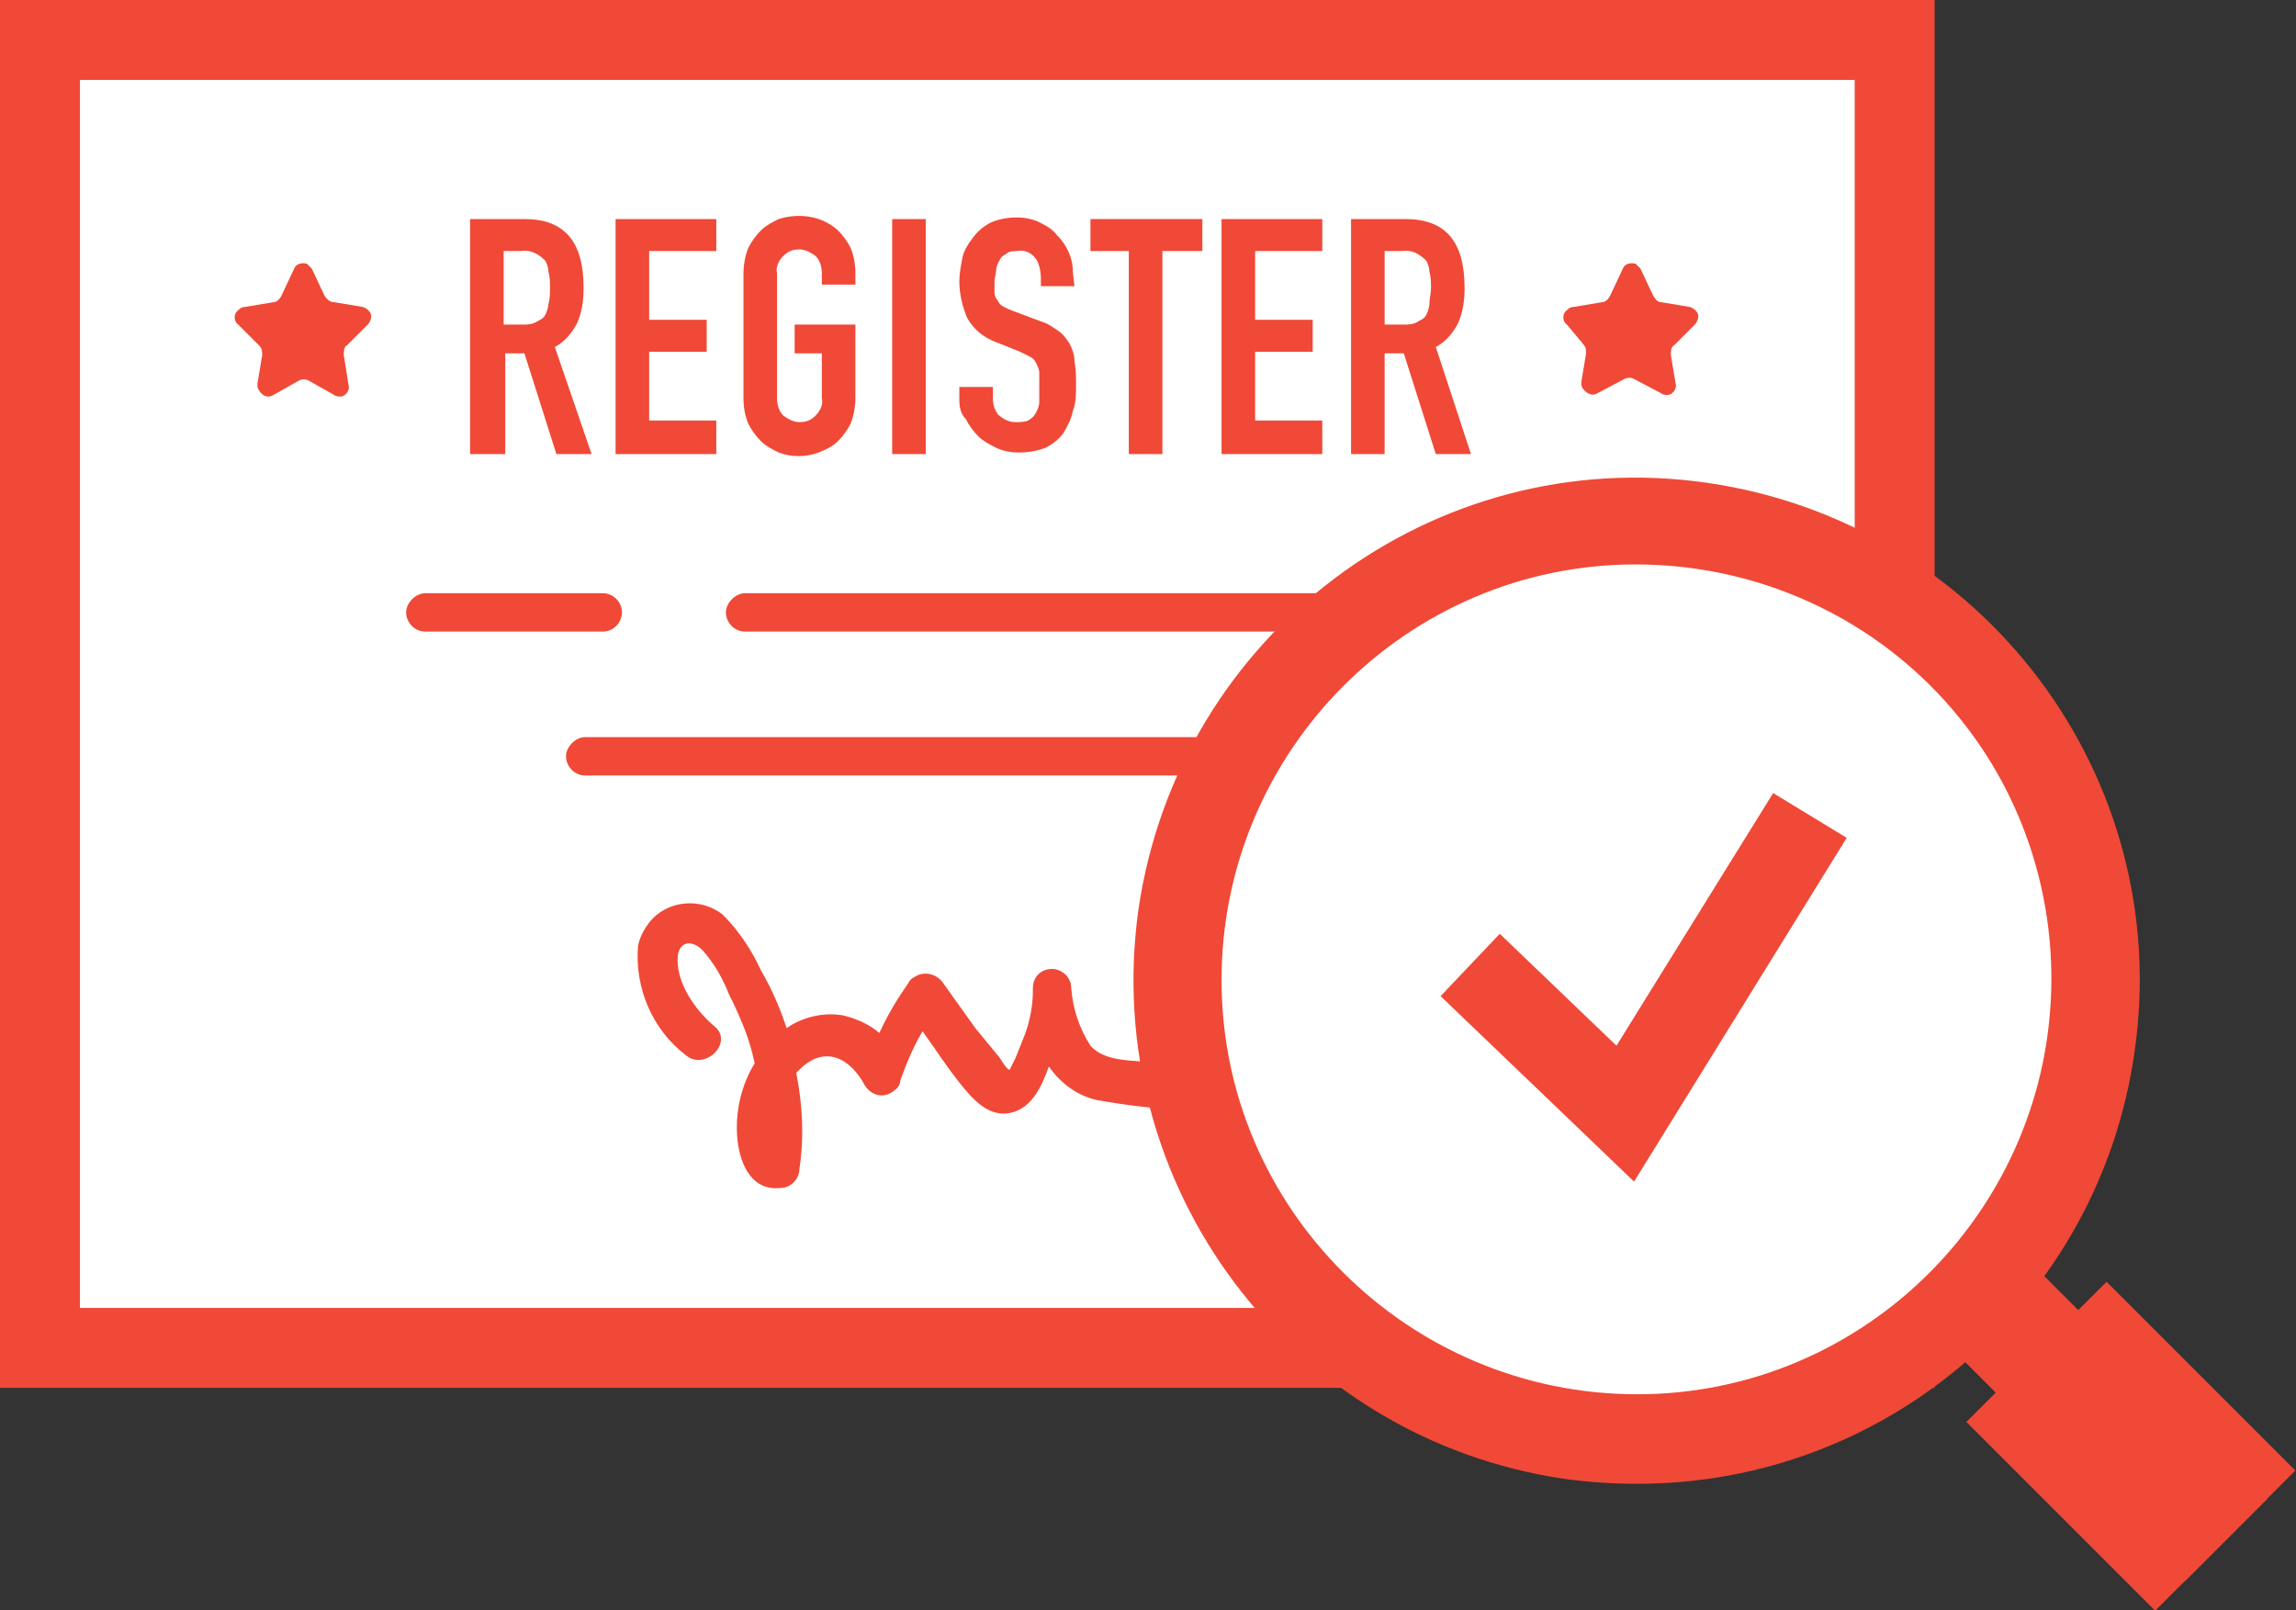 <?xml version="1.0" encoding="utf-8"?>
<!-- Generator: Adobe Illustrator 25.4.1, SVG Export Plug-In . SVG Version: 6.00 Build 0)  -->
<svg version="1.1" id="Layer_1" xmlns="http://www.w3.org/2000/svg" xmlns:xlink="http://www.w3.org/1999/xlink" x="0px" y="0px"
	 viewBox="0 0 143.6 100.7" style="enable-background:new 0 0 143.6 100.7;" xml:space="preserve">
<rect x="0" y="0" width="143.6" height="100.7" fill="#333333" stroke="none"/>
<style type="text/css">
	.st0{fill:#FFFFFF;}
	.st1{fill:#F04937;}
	.st2{fill:none;}
</style>
<g id="Layer_2_00000035524593807849983630000000515906550901405619_">
	<g id="Layer_1-2_00000116219891189229733930000012799592951942578364_">
		<rect x="2.6" y="2.5" class="st0" width="116.2" height="81.8"/>
		<path class="st1" d="M29.4,28.4V13.7h3.4c2.5,0,3.7,1.4,3.7,4.3c0,0.8-0.1,1.5-0.4,2.2c-0.3,0.6-0.8,1.2-1.4,1.5l2.3,6.7h-2.2
			l-2-6.3h-1.2v6.3H29.4z M31.5,15.7v4.6h1.2c0.3,0,0.6,0,0.9-0.2c0.2-0.1,0.4-0.2,0.5-0.4c0.1-0.2,0.2-0.5,0.2-0.7
			c0.1-0.3,0.1-0.7,0.1-1c0-0.3,0-0.7-0.1-1c0-0.3-0.1-0.5-0.2-0.7c-0.4-0.4-0.9-0.7-1.5-0.6L31.5,15.7z"/>
		<path class="st1" d="M38.5,28.4V13.7h6.3v2h-4.2V20h3.6v2h-3.6v4.3h4.2v2.1L38.5,28.4z"/>
		<path class="st1" d="M46.5,17.1c0-0.5,0.1-1.1,0.3-1.6c0.2-0.4,0.5-0.8,0.8-1.1c0.3-0.3,0.7-0.5,1.1-0.7c1.3-0.4,2.7-0.2,3.7,0.7
			c0.3,0.3,0.6,0.7,0.8,1.1c0.2,0.5,0.3,1,0.3,1.6v0.7h-2.1v-0.7c0-0.4-0.1-0.8-0.4-1.1c-0.3-0.2-0.6-0.4-1-0.4
			c-0.4,0-0.7,0.1-1,0.4c-0.3,0.3-0.5,0.7-0.4,1.1v7.8c0,0.4,0.1,0.8,0.4,1.1c0.3,0.2,0.6,0.4,1,0.4c0.4,0,0.7-0.1,1-0.4
			c0.3-0.3,0.5-0.7,0.4-1.1v-2.8h-1.7v-1.8h3.8v4.6c0,0.5-0.1,1.1-0.3,1.6c-0.2,0.4-0.5,0.8-0.8,1.1c-0.3,0.3-0.7,0.5-1.2,0.7
			c-0.8,0.3-1.7,0.3-2.5,0c-0.4-0.2-0.8-0.4-1.1-0.7c-0.3-0.3-0.6-0.7-0.8-1.1c-0.2-0.5-0.3-1-0.3-1.6V17.1z"/>
		<path class="st1" d="M55.8,28.4V13.7h2.1v14.7H55.8z"/>
		<path class="st1" d="M67.2,17.9h-2.1v-0.5c0-0.4-0.1-0.9-0.3-1.2c-0.3-0.4-0.7-0.6-1.2-0.5c-0.2,0-0.5,0-0.7,0.2
			c-0.2,0.1-0.3,0.2-0.4,0.4c-0.1,0.2-0.2,0.4-0.2,0.6c0,0.2-0.1,0.5-0.1,0.7c0,0.3,0,0.5,0,0.7c0,0.2,0.1,0.4,0.2,0.5
			c0.1,0.2,0.2,0.3,0.4,0.4c0.2,0.1,0.4,0.2,0.7,0.3l1.6,0.6c0.4,0.1,0.8,0.4,1.1,0.6c0.3,0.2,0.5,0.5,0.7,0.8
			c0.2,0.4,0.3,0.7,0.3,1.1c0.1,0.5,0.1,1,0.1,1.4c0,0.6,0,1.2-0.2,1.7c-0.1,0.5-0.3,0.9-0.6,1.4c-0.3,0.4-0.7,0.7-1.1,0.9
			c-0.5,0.2-1.1,0.3-1.7,0.3c-0.5,0-1-0.1-1.4-0.3c-0.4-0.2-0.8-0.4-1.1-0.7c-0.3-0.3-0.6-0.7-0.8-1.1C60.1,25.9,60,25.5,60,25v-0.8
			h2.1v0.7c0,0.4,0.1,0.7,0.3,1c0.3,0.3,0.7,0.5,1.1,0.5c0.3,0,0.6,0,0.8-0.1c0.2-0.1,0.4-0.3,0.5-0.5c0.1-0.2,0.2-0.4,0.2-0.7
			c0-0.3,0-0.6,0-0.9c0-0.4,0-0.7,0-0.9c0-0.2-0.1-0.4-0.2-0.6c-0.1-0.2-0.2-0.3-0.4-0.4c-0.2-0.1-0.4-0.2-0.6-0.3l-1.5-0.6
			c-0.8-0.3-1.4-0.8-1.8-1.5c-0.3-0.7-0.5-1.5-0.5-2.3c0-0.5,0.1-1,0.2-1.5c0.1-0.5,0.4-0.9,0.7-1.3c0.3-0.4,0.7-0.7,1.1-0.9
			c0.5-0.2,1-0.3,1.6-0.3c0.5,0,1,0.1,1.4,0.3c0.4,0.2,0.8,0.4,1.1,0.8c0.6,0.6,1,1.4,1,2.3L67.2,17.9z"/>
		<path class="st1" d="M70.6,28.4V15.7h-2.4v-2h7v2h-2.5v12.7H70.6z"/>
		<path class="st1" d="M76.4,28.4V13.7h6.3v2h-4.2V20h3.6v2h-3.6v4.3h4.2v2.1L76.4,28.4z"/>
		<path class="st1" d="M84.5,28.4V13.7h3.4c2.5,0,3.7,1.4,3.7,4.3c0,0.8-0.1,1.5-0.4,2.2c-0.3,0.6-0.8,1.2-1.4,1.5l2.2,6.7h-2.2
			l-2-6.3h-1.2v6.3H84.5z M86.6,15.7v4.6h1.2c0.3,0,0.6,0,0.9-0.2c0.2-0.1,0.4-0.2,0.5-0.4c0.1-0.2,0.2-0.5,0.2-0.7
			c0-0.3,0.1-0.7,0.1-1c0-0.3,0-0.7-0.1-1c0-0.3-0.1-0.5-0.2-0.7c-0.4-0.4-0.9-0.7-1.5-0.6L86.6,15.7z"/>
		<path class="st1" d="M37.7,39.5H26.6c-0.7,0-1.2-0.6-1.2-1.2s0.6-1.2,1.2-1.2h11.1c0.7,0,1.2,0.6,1.2,1.2S38.4,39.5,37.7,39.5z"/>
		<path class="st1" d="M94.5,39.5H46.6c-0.7,0-1.2-0.6-1.2-1.2s0.6-1.2,1.2-1.2h47.9c0.7,0,1.2,0.6,1.2,1.2S95.2,39.5,94.5,39.5z"/>
		<path class="st1" d="M84.4,48.5H36.6c-0.7,0-1.2-0.6-1.2-1.2s0.6-1.2,1.2-1.2h47.8c0.7,0,1.2,0.6,1.2,1.2S85.1,48.5,84.4,48.5z"/>
		<path class="st1" d="M79.7,67.3l-8.2-0.9c-1.1-0.1-2.5-0.1-3.3-1c-0.7-1.1-1.1-2.3-1.2-3.6c0-0.7-0.6-1.2-1.2-1.2
			c-0.7,0-1.2,0.5-1.2,1.2h0c0,0.1,0,0.1,0,0.2c0,0.9-0.2,1.9-0.5,2.7c-0.2,0.5-0.4,1-0.6,1.5c-0.1,0.2-0.2,0.4-0.3,0.6
			c0,0.1-0.1,0.1-0.1,0.1c-0.3-0.2-0.5-0.7-0.7-0.9L61,64.3l-2-2.8c-0.4-0.6-1.2-0.8-1.8-0.4c-0.2,0.1-0.3,0.2-0.4,0.4
			c-0.7,1-1.3,2-1.8,3.1c-0.6-0.5-1.4-0.9-2.3-1.1c-1.2-0.2-2.5,0.1-3.5,0.8c-0.4-1.2-0.9-2.4-1.6-3.6c-0.6-1.3-1.4-2.5-2.4-3.5
			c-1.4-1.1-3.5-0.9-4.6,0.5c-0.3,0.4-0.6,0.9-0.7,1.5c-0.2,2.6,0.9,5.2,3,6.8c1.2,1,3-0.8,1.8-1.8v0c-1.2-1-2.5-2.8-2.3-4.5
			c0.2-1,1.1-0.8,1.6-0.2c0.7,0.8,1.2,1.7,1.6,2.7c0.7,1.4,1.3,2.8,1.6,4.3c-0.8,1.3-1.2,2.9-1.1,4.5c0.1,1.6,0.8,3.5,2.7,3.3
			c0.7,0,1.2-0.6,1.2-1.2c0.3-2,0.2-4-0.2-6c0.1-0.1,0.1-0.1,0.2-0.2c1.6-1.6,3.2-0.7,4.1,1c0.4,0.6,1.1,0.8,1.7,0.4
			c0.3-0.2,0.5-0.4,0.5-0.7c0.4-1.1,0.8-2.1,1.4-3.1c0.8,1.1,1.5,2.2,2.3,3.2c0.8,1,1.8,2.2,3.2,1.9c1.4-0.3,2-1.8,2.4-2.9
			c0.7,1,1.7,1.8,3,2.1c1.7,0.3,3.3,0.5,5,0.6l5.8,0.6C81.3,70,81.3,67.5,79.7,67.3z"/>
		<path class="st1" d="M121,86.8H0V0h121V86.8z M5,81.8h111V5H5V81.8z"/>
		<path class="st1" d="M20.9,18.9l1.8,0.3c0.3,0.1,0.6,0.4,0.5,0.7c0,0.1-0.1,0.3-0.2,0.4l-1.3,1.3c-0.2,0.1-0.2,0.4-0.2,0.6
			l0.3,1.9c0.1,0.3-0.2,0.7-0.5,0.7c-0.1,0-0.3,0-0.4-0.1l-1.6-0.9c-0.2-0.1-0.4-0.1-0.6,0l-1.6,0.9c-0.3,0.2-0.7,0.1-0.9-0.3
			c-0.1-0.1-0.1-0.3-0.1-0.4l0.3-1.8c0-0.2,0-0.4-0.2-0.6l-1.3-1.3c-0.3-0.2-0.3-0.7,0-0.9c0.1-0.1,0.2-0.2,0.4-0.2l1.8-0.3
			c0.2,0,0.4-0.2,0.5-0.4l0.8-1.7c0.1-0.3,0.5-0.4,0.8-0.3c0.1,0.1,0.2,0.2,0.3,0.3l0.8,1.7C20.5,18.8,20.7,18.9,20.9,18.9z"/>
		<path class="st2" d="M20.9,18.9l1.8,0.3c0.3,0.1,0.6,0.4,0.5,0.7c0,0.1-0.1,0.3-0.2,0.4l-1.3,1.3c-0.2,0.1-0.2,0.4-0.2,0.6
			l0.3,1.9c0.1,0.3-0.2,0.7-0.5,0.7c-0.1,0-0.3,0-0.4-0.1l-1.6-0.9c-0.2-0.1-0.4-0.1-0.6,0l-1.6,0.9c-0.3,0.2-0.7,0.1-0.9-0.3
			c-0.1-0.1-0.1-0.3-0.1-0.4l0.3-1.8c0-0.2,0-0.4-0.2-0.6l-1.3-1.3c-0.3-0.2-0.3-0.7,0-0.9c0.1-0.1,0.2-0.2,0.4-0.2l1.8-0.3
			c0.2,0,0.4-0.2,0.5-0.4l0.8-1.7c0.1-0.3,0.5-0.4,0.8-0.3c0.1,0.1,0.2,0.2,0.3,0.3l0.8,1.7C20.5,18.8,20.7,18.9,20.9,18.9z"/>
		<path class="st1" d="M103.9,18.9l1.8,0.3c0.3,0.1,0.6,0.4,0.5,0.7c0,0.1-0.1,0.3-0.2,0.4l-1.3,1.3c-0.2,0.1-0.2,0.4-0.2,0.6
			l0.3,1.8c0.1,0.3-0.2,0.7-0.5,0.7c-0.1,0-0.3,0-0.4-0.1l-1.7-0.9c-0.2-0.1-0.4-0.1-0.6,0l-1.7,0.9c-0.3,0.2-0.7,0-0.9-0.3
			c-0.1-0.1-0.1-0.3-0.1-0.4l0.3-1.8c0-0.2,0-0.4-0.2-0.6L98,20.3c-0.3-0.2-0.3-0.7,0-0.9c0.1-0.1,0.2-0.2,0.4-0.2l1.8-0.3
			c0.2,0,0.4-0.2,0.5-0.4l0.8-1.7c0.1-0.3,0.5-0.4,0.8-0.3c0.1,0.1,0.2,0.2,0.3,0.3l0.8,1.7C103.6,18.8,103.7,18.9,103.9,18.9z"/>
		<path class="st2" d="M103.9,18.9l1.8,0.3c0.3,0.1,0.6,0.4,0.5,0.7c0,0.1-0.1,0.3-0.2,0.4l-1.3,1.3c-0.2,0.1-0.2,0.4-0.2,0.6
			l0.3,1.8c0.1,0.3-0.2,0.7-0.5,0.7c-0.1,0-0.3,0-0.4-0.1l-1.7-0.9c-0.2-0.1-0.4-0.1-0.6,0l-1.7,0.9c-0.3,0.2-0.7,0-0.9-0.3
			c-0.1-0.1-0.1-0.3-0.1-0.4l0.3-1.8c0-0.2,0-0.4-0.2-0.6L98,20.3c-0.3-0.2-0.3-0.7,0-0.9c0.1-0.1,0.2-0.2,0.4-0.2l1.8-0.3
			c0.2,0,0.4-0.2,0.5-0.4l0.8-1.7c0.1-0.3,0.5-0.4,0.8-0.3c0.1,0.1,0.2,0.2,0.3,0.3l0.8,1.7C103.6,18.8,103.7,18.9,103.9,18.9z"/>
	</g>
</g>
<g id="Layer_2_00000183961627799959280450000002856824190693519745_">
	<g id="Layer_1-2">
		<g id="Layer_2-3">
			<g id="Layer_1-2-3">
				<circle class="st0" cx="102.6" cy="61" r="27.5"/>
				<path class="st1" d="M102.4,92.8c-1.5,0-3-0.1-4.5-0.3C80.7,90,68.8,74.1,71.2,56.9c2.5-17.2,18.4-29.2,35.6-26.7
					s29.2,18.4,26.7,35.6C131.3,81.3,118.1,92.8,102.4,92.8L102.4,92.8z M102.3,35.3c-14.3,0-25.9,11.7-25.9,26s11.7,25.9,26,25.9
					s25.9-11.7,25.9-26c0-5.6-1.8-11.1-5.2-15.6C118.2,39.1,110.5,35.3,102.3,35.3z"/>
				
					<rect x="127.3" y="76.3" transform="matrix(0.707 -0.707 0.707 0.707 -23.924 118.356)" class="st1" width="7.3" height="23.5"/>
				
					<rect x="127.1" y="82.1" transform="matrix(0.707 -0.707 0.707 0.707 -24.92 120.746)" class="st1" width="12.4" height="16.7"/>
			</g>
		</g>
		<polygon class="st1" points="102.2,73.9 90.1,62.3 93.8,58.4 101.1,65.4 110.9,49.6 115.5,52.4 		"/>
	</g>
</g>
</svg>
